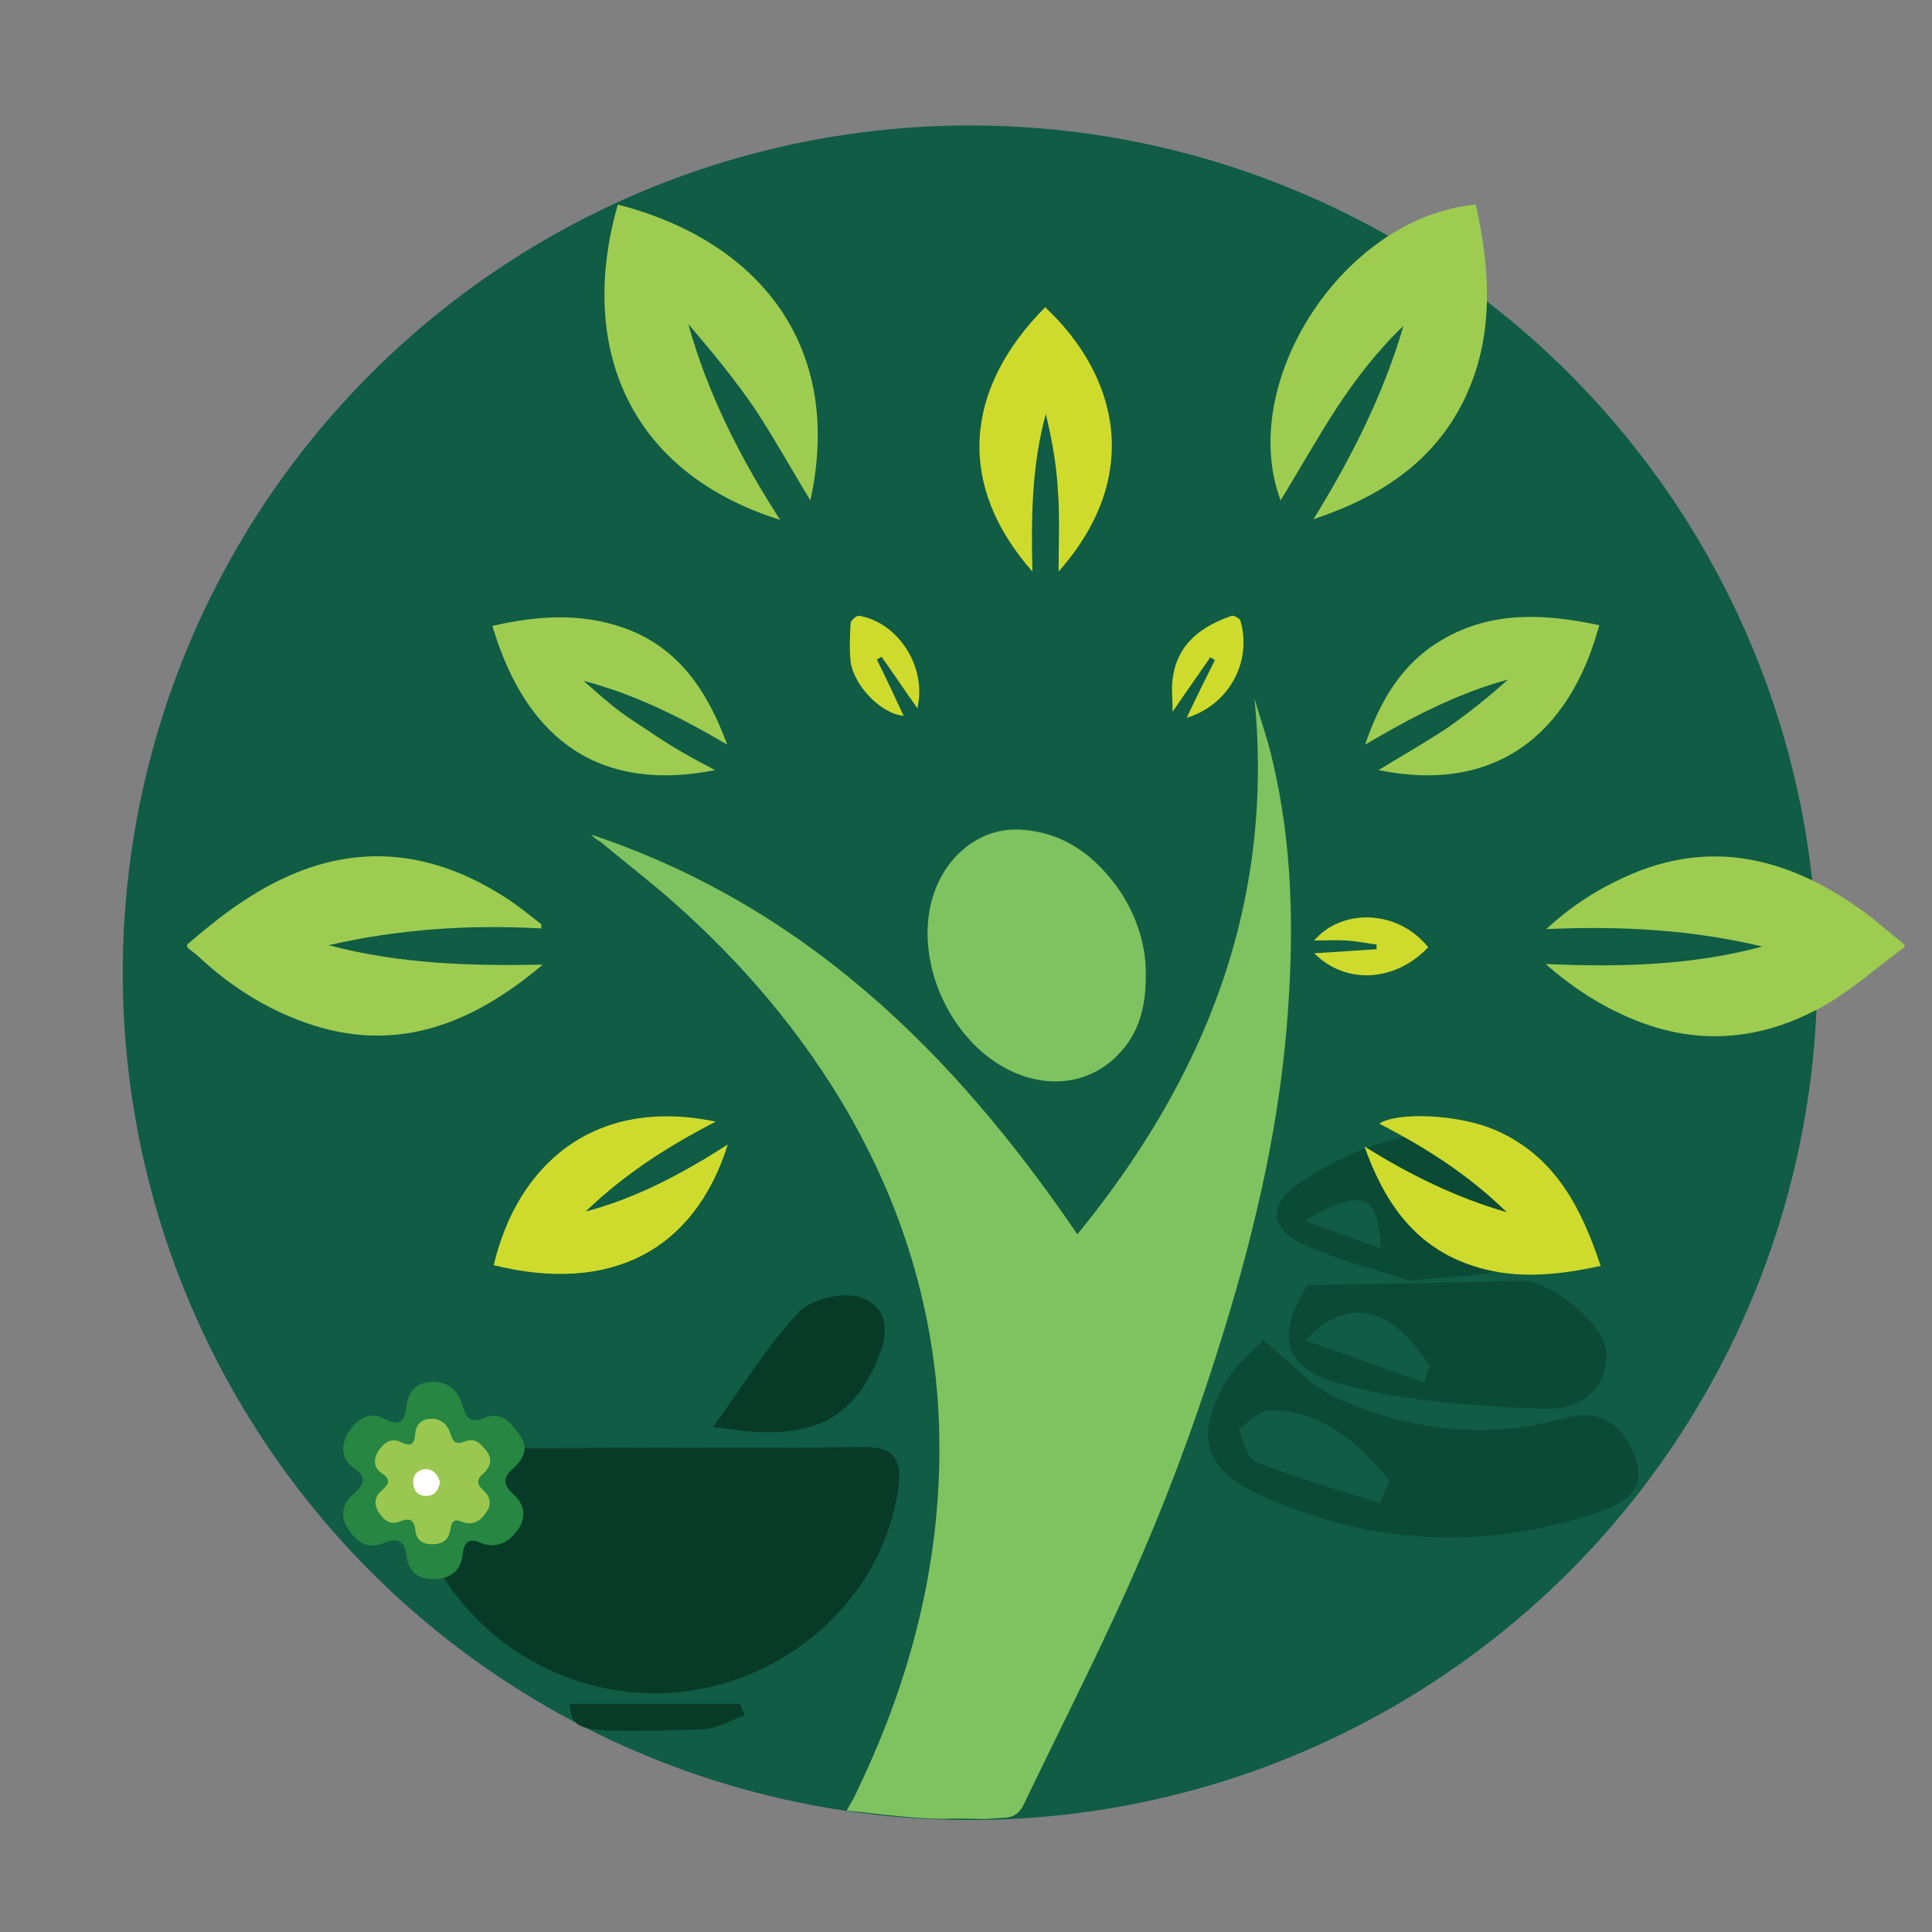<?xml version="1.0" encoding="utf-8"?>
<!-- Generator: Adobe Illustrator 22.1.0, SVG Export Plug-In . SVG Version: 6.00 Build 0)  -->
<!DOCTYPE svg PUBLIC "-//W3C//DTD SVG 1.1//EN" "http://www.w3.org/Graphics/SVG/1.1/DTD/svg11.dtd">
<svg version="1.1" id="Layer_3" xmlns="http://www.w3.org/2000/svg" xmlns:xlink="http://www.w3.org/1999/xlink" x="0px" y="0px"
	 width="288px" height="288px" viewBox="0 0 288 288" enable-background="new 0 0 288 288" xml:space="preserve">
<rect x="0" y="0" width="288" height="288" fill="#808080" stroke="none"/>
<circle fill="#105C44" cx="144.6" cy="145" r="126.3"/>
<g>
	<path fill="#073A27" d="M97.8,215.8c10.2,0,20.4,0.1,30.5-0.1c5.1-0.1,6.3,1.8,5.5,6.8c-2.7,16.9-18.4,30-36.4,29.9
		c-17.8-0.1-33.1-12.9-36-29.5c-0.9-5.3,0.3-7.3,5.8-7.2C77.5,216,87.6,215.8,97.8,215.8z"/>
	<path fill="#073A27" d="M106.3,212.7c4.6-6.3,8.2-12.3,12.9-17.2c1.9-2,6.9-3,9.4-2c4.3,1.8,3.8,5.8,1.8,10.1
		C125.6,214.2,117,214.4,106.3,212.7z"/>
	<path fill="#073A27" d="M84.9,254c8.8,0,17.1,0,25.4,0c0.2,0.6,0.5,1.1,0.7,1.7c-2.1,0.7-4.2,2-6.3,2.1
		C85.5,258.3,85.5,258.2,84.9,254z"/>
</g>
<g>
	<path fill="#0B4A34" d="M188.3,199.8c-1.1,1.2-3.5,3.1-5.1,5.5c-5.1,7.9-4,13.4,3.9,17.2c16.2,7.6,33.1,8.8,50.3,3.2
		c3.4-1.1,8.2-2.9,6.5-8c-1.5-4.4-4.5-8-10.6-6.3c-11.7,3.3-23.4,1.9-34.4-3.2C195.3,206.5,192.3,203,188.3,199.8z M207.1,220.7
		c-0.5,1.1-0.9,2.3-1.4,3.4c-6.2-2-12.5-3.8-18.5-6.2c-1.3-0.5-1.8-3.2-2.6-4.9c1.6-1,3.2-2.8,4.8-2.8
		C197,210.3,202.4,214.9,207.1,220.7z"/>
	<path fill="#0B4A34" d="M194.9,191.6c-4.6,7.4-4,12.3,5.3,14.8c9.7,2.6,20,3.2,30.1,3.6c4.1,0.2,9-1.8,9.2-8.1
		c0.1-4.4-8.7-11.2-12.8-11C216.6,191.3,206.6,191.3,194.9,191.6z M213.1,203.7c-0.3,0.8-0.5,1.6-0.8,2.4c-5.6-2-11.2-4-17.7-6.3
		C201,192.9,207.8,195,213.1,203.7z"/>
	<path fill="#0B4A34" d="M210.1,190.9c5.9-0.7,10.6-0.5,14.8-1.9c2.9-1,7.3-4.3,7.2-6.4c-0.1-3.9-2.7-7.8-4.8-11.5
		c-0.6-1.1-2.6-1.6-4.1-1.8c-10.5-1.8-20.4,0.9-29.4,7c-4.6,3.1-4.7,6.6,0.1,9C199.4,187.9,205.3,189.3,210.1,190.9z M194.5,182
		c8.4-5.1,11.1-4,11.3,4.1C201.7,184.6,198.1,183.3,194.5,182z"/>
</g>
<g>
	<g>
		<path fill="#268642" d="M71.9,230.1c2.3,0.7,4-0.2,5.4-2.2c1.3-2,0.7-3.9-0.8-5.2c-1.6-1.4-1.5-2.5,0-3.8c1.6-1.4,2.4-3.1,0.9-5.1
			c-1.3-1.8-2.7-3.5-5.3-2.4c-2.6,1.1-2.8-0.9-3.4-2.6c-0.8-2-2.5-3-4.7-2.8c-2,0.2-3.1,1.4-3.4,3.5c-0.2,2.1-0.8,3.3-3.3,2
			c-2.4-1.3-4.2,0.2-5.4,2.1c-1.1,1.8-1.1,3.9,0.8,5.2c2.2,1.5,1.5,2.6-0.1,4c-1.7,1.5-1.9,3.4-0.6,5.3c1.2,1.7,2.7,2.9,5,2
			c2.1-0.9,3.3-0.7,3.6,1.9c0.3,2.3,1.7,3.4,4,3.4c2.2,0,3.8-0.9,4.3-3.2C69.1,230.4,69.4,228.9,71.9,230.1z"/>
		<path fill="#FFFFFE" d="M68.7,220.6c-0.5,2.4-1.6,4.1-4.2,4.1c-2.3,0-3.7-1.4-3.9-3.6c-0.2-2.5,1.2-4.2,3.7-4.4
			C66.9,216.5,68.1,218.3,68.7,220.6z"/>
	</g>
	<g>
		<path fill="#9AC750" d="M69,226.9c-1.6-0.7-1.7,0.2-1.9,1.3c-0.3,1.5-1.3,2-2.7,2c-1.5,0-2.4-0.7-2.5-2.2c-0.2-1.6-1-1.7-2.3-1.2
			c-1.4,0.6-2.4-0.2-3.1-1.3c-0.8-1.2-0.7-2.4,0.4-3.3c1-0.9,1.5-1.6,0-2.6c-1.3-0.8-1.2-2.2-0.5-3.3c0.8-1.2,1.9-2.1,3.4-1.3
			c1.6,0.8,2,0.1,2.1-1.3c0.1-1.3,0.9-2.1,2.1-2.2c1.4-0.1,2.4,0.5,3,1.8c0.4,1,0.5,2.3,2.2,1.6c1.7-0.7,2.5,0.4,3.4,1.5
			c0.9,1.3,0.4,2.4-0.6,3.3c-0.9,0.8-1,1.5,0,2.4c1,0.9,1.4,2.1,0.5,3.3C71.6,226.8,70.5,227.4,69,226.9z"/>
	</g>
	<path fill="#FFFFFF" d="M65.6,221c-0.3-1.1-0.9-2-2.2-2c-1.2,0.1-1.9,0.9-1.8,2.2c0.1,1.1,0.8,1.8,1.9,1.8
		C64.8,223,65.3,222.2,65.6,221z"/>
</g>
<g>
	<path fill="#9DCC51" d="M283.9,141.2c-3.7,2.7-7.2,5.8-11.1,8.2c-9.4,5.6-19.4,6.8-29.7,2.4c-4.5-1.9-8.6-4.5-12.7-8.1
		c11.2,0.5,21.9,0.2,32.3-2.6c-10.4-2.5-21-3.1-32.2-2.6c3.8-3.5,7.6-5.9,11.8-7.8c12.7-5.8,24.3-2.8,35.1,4.9
		c2.3,1.6,4.3,3.5,6.5,5.2C283.9,141,283.9,141.1,283.9,141.2z"/>
	<path fill="#9DCC51" d="M27.9,140.8c4.4-3.8,8.9-7.3,14.2-9.8c11.6-5.5,22.6-4,33.1,2.7c1.9,1.2,3.6,2.6,5.4,4
		c0.1,0.1,0.1,0.2,0.1,0.7c-10.7-0.6-21.3,0.1-31.7,2.5c10.5,2.8,21.1,3.1,31.9,2.9c-10.4,8.8-21.9,13.5-35.5,8.6
		c-5.9-2.1-11.2-5.5-15.8-9.8c-0.5-0.5-1.2-0.9-1.7-1.4C27.9,141.1,27.9,141,27.9,140.8z"/>
	<path fill="#7EC35F" d="M88.1,124.4c31.7,10.6,54,32.4,72.5,59.6c19.1-23.4,29.4-49.3,26.4-79.9c0.9,3.1,2,6.2,2.7,9.3
		c2.9,12.2,3.2,24.7,2.3,37.2c-1.1,16.2-4.7,31.9-9.4,47.3c-3.5,11.4-7.5,22.6-12.2,33.5c-5.4,12.7-11.8,25.1-17.8,37.6
		c-0.7,1.4-1.6,2-3.3,2c-4.7,0.3-0.4,0.1-7.4,0.1c-4.4,0.2-10.7-0.7-15.7-1.2c0.9-1.6,1.1-1.8,1.7-3.2c8.5-17.7,13-36.4,12-56.1
		c-0.9-16.8-6-32.4-14.7-46.8c-7.3-12-16.5-22.3-27.1-31.3c-2.9-2.4-5.8-4.7-8.7-7.1C88.9,125.2,88.5,124.8,88.1,124.4z"/>
	<path fill="#7EC35F" d="M170.8,144.9c0.1,5.1-1,9.2-4.2,12.4c-4.3,4.4-10.7,5.1-16.6,2c-8.1-4.3-13.1-14.8-11.4-23.8
		c1.4-7.3,7.2-12.4,13.9-11.8c6.4,0.5,11,4.1,14.5,9.2C169.5,136.7,170.8,141,170.8,144.9z"/>
	<path fill="#9DCC51" d="M220,30.5c2.2,10,2.8,20-1.9,29.4c-4.6,9.2-12.7,14.3-22.3,17.5c5.6-9.1,10.4-18.5,13.4-28.8
		c-3.9,3.7-7.1,7.9-10,12.3c-2.9,4.5-5.5,9.1-8.3,13.7C184.3,57,200.3,32.3,220,30.5z"/>
	<path fill="#9DCC51" d="M92.1,30.5c20.7,5.3,33.8,20.8,28.7,44.1c-2.8-4.6-5.4-9.3-8.3-13.7c-3-4.4-6.4-8.5-9.9-12.6
		c2.9,10.4,7.7,19.9,13.7,29.2C93.1,70.2,86.2,51,92.1,30.5z"/>
	<path fill="#9DCC51" d="M108.4,111c-6.8-4-13.7-7.5-21.4-9.5c1.4,1.2,2.8,2.5,4.3,3.7c1.6,1.3,3.3,2.4,5,3.5c1.6,1.1,3.3,2.2,5,3.2
		c1.7,1,3.4,1.9,5.3,2.9c-16.6,3.3-28-3.9-33.2-21.5c6.6-1.5,13.1-2,19.6,0.3C101.2,96.5,105.5,103.1,108.4,111z"/>
	<path fill="#9DCC51" d="M238.4,93.2c-4.5,16.6-15.8,25.1-32.9,21.6c3.4-2.1,6.8-4,10.1-6.2c3.2-2.2,6.3-4.7,9.2-7.3
		c-7.7,2.1-14.5,5.7-21.3,9.7c2.2-6.5,5.5-12.2,11.6-15.7C222.5,91,230.4,91.5,238.4,93.2z"/>
	<path fill="#CEDB2C" d="M106.7,167.2c-7.4,3.8-13.8,8-19.4,13.4c7.6-2,14.5-5.7,21.2-10c-5,15.9-17.6,22.3-34.9,18
		C77.1,173.7,88.5,163.4,106.7,167.2z"/>
	<path fill="#CEDB2C" d="M203.4,170.9c6.7,4.2,13.6,7.6,21.2,9.8c-5.6-5.5-12-9.6-19-13.2c2.7-1.8,12-1.4,17.4,1
		c8.7,3.8,12.7,11.4,15.6,20.2c-6.8,1.5-13.4,2.1-19.9-0.3C210.5,185.4,206.2,178.8,203.4,170.9z"/>
	<path fill="#CEDB2C" d="M153.9,85.2c-11.3-12.8-10.3-27.1,1.9-39.4c10.9,10.2,14.6,25.2,2,39.4c0-4.3,0.2-8.2-0.1-12.1
		c-0.2-3.8-0.9-7.6-1.8-11.4C153.8,69.4,153.7,77.1,153.9,85.2z"/>
	<path fill="#CEDB2C" d="M136.7,105.5c-1.8-2.5-3.5-5.1-5.3-7.6c-0.2,0.1-0.4,0.3-0.7,0.4c1.4,2.8,2.7,5.6,4,8.4
		c-3.5-0.3-7.5-4.7-7.9-8.1c-0.2-1.9-0.1-3.8,0-5.7c0-0.4,0.9-1.2,1.3-1.1c5.8,1,10,7.6,8.7,13.5C137,105.4,136.9,105.4,136.7,105.5
		z"/>
	<path fill="#CEDB2C" d="M195.9,142.1c3.3-0.2,6.3-0.4,9.3-0.6c0-0.2,0-0.5,0-0.7c-1.5-0.2-3-0.5-4.5-0.6c-1.5-0.1-3.1,0-4.8,0
		c4-4.7,12.3-4.8,17,1C208.1,146.3,200.7,146.9,195.9,142.1z"/>
	<path fill="#CEDB2C" d="M176.9,107c1.4-3,2.8-5.8,4.2-8.6c-0.2-0.1-0.4-0.3-0.7-0.4c-1.7,2.5-3.5,5-5.6,8.1c0-2-0.2-3.5,0-4.9
		c0.7-5.4,4.5-7.9,8.8-9.4c0.3-0.1,1.2,0.4,1.3,0.7C186.7,98.6,183.2,105.1,176.9,107z"/>
</g>
</svg>
